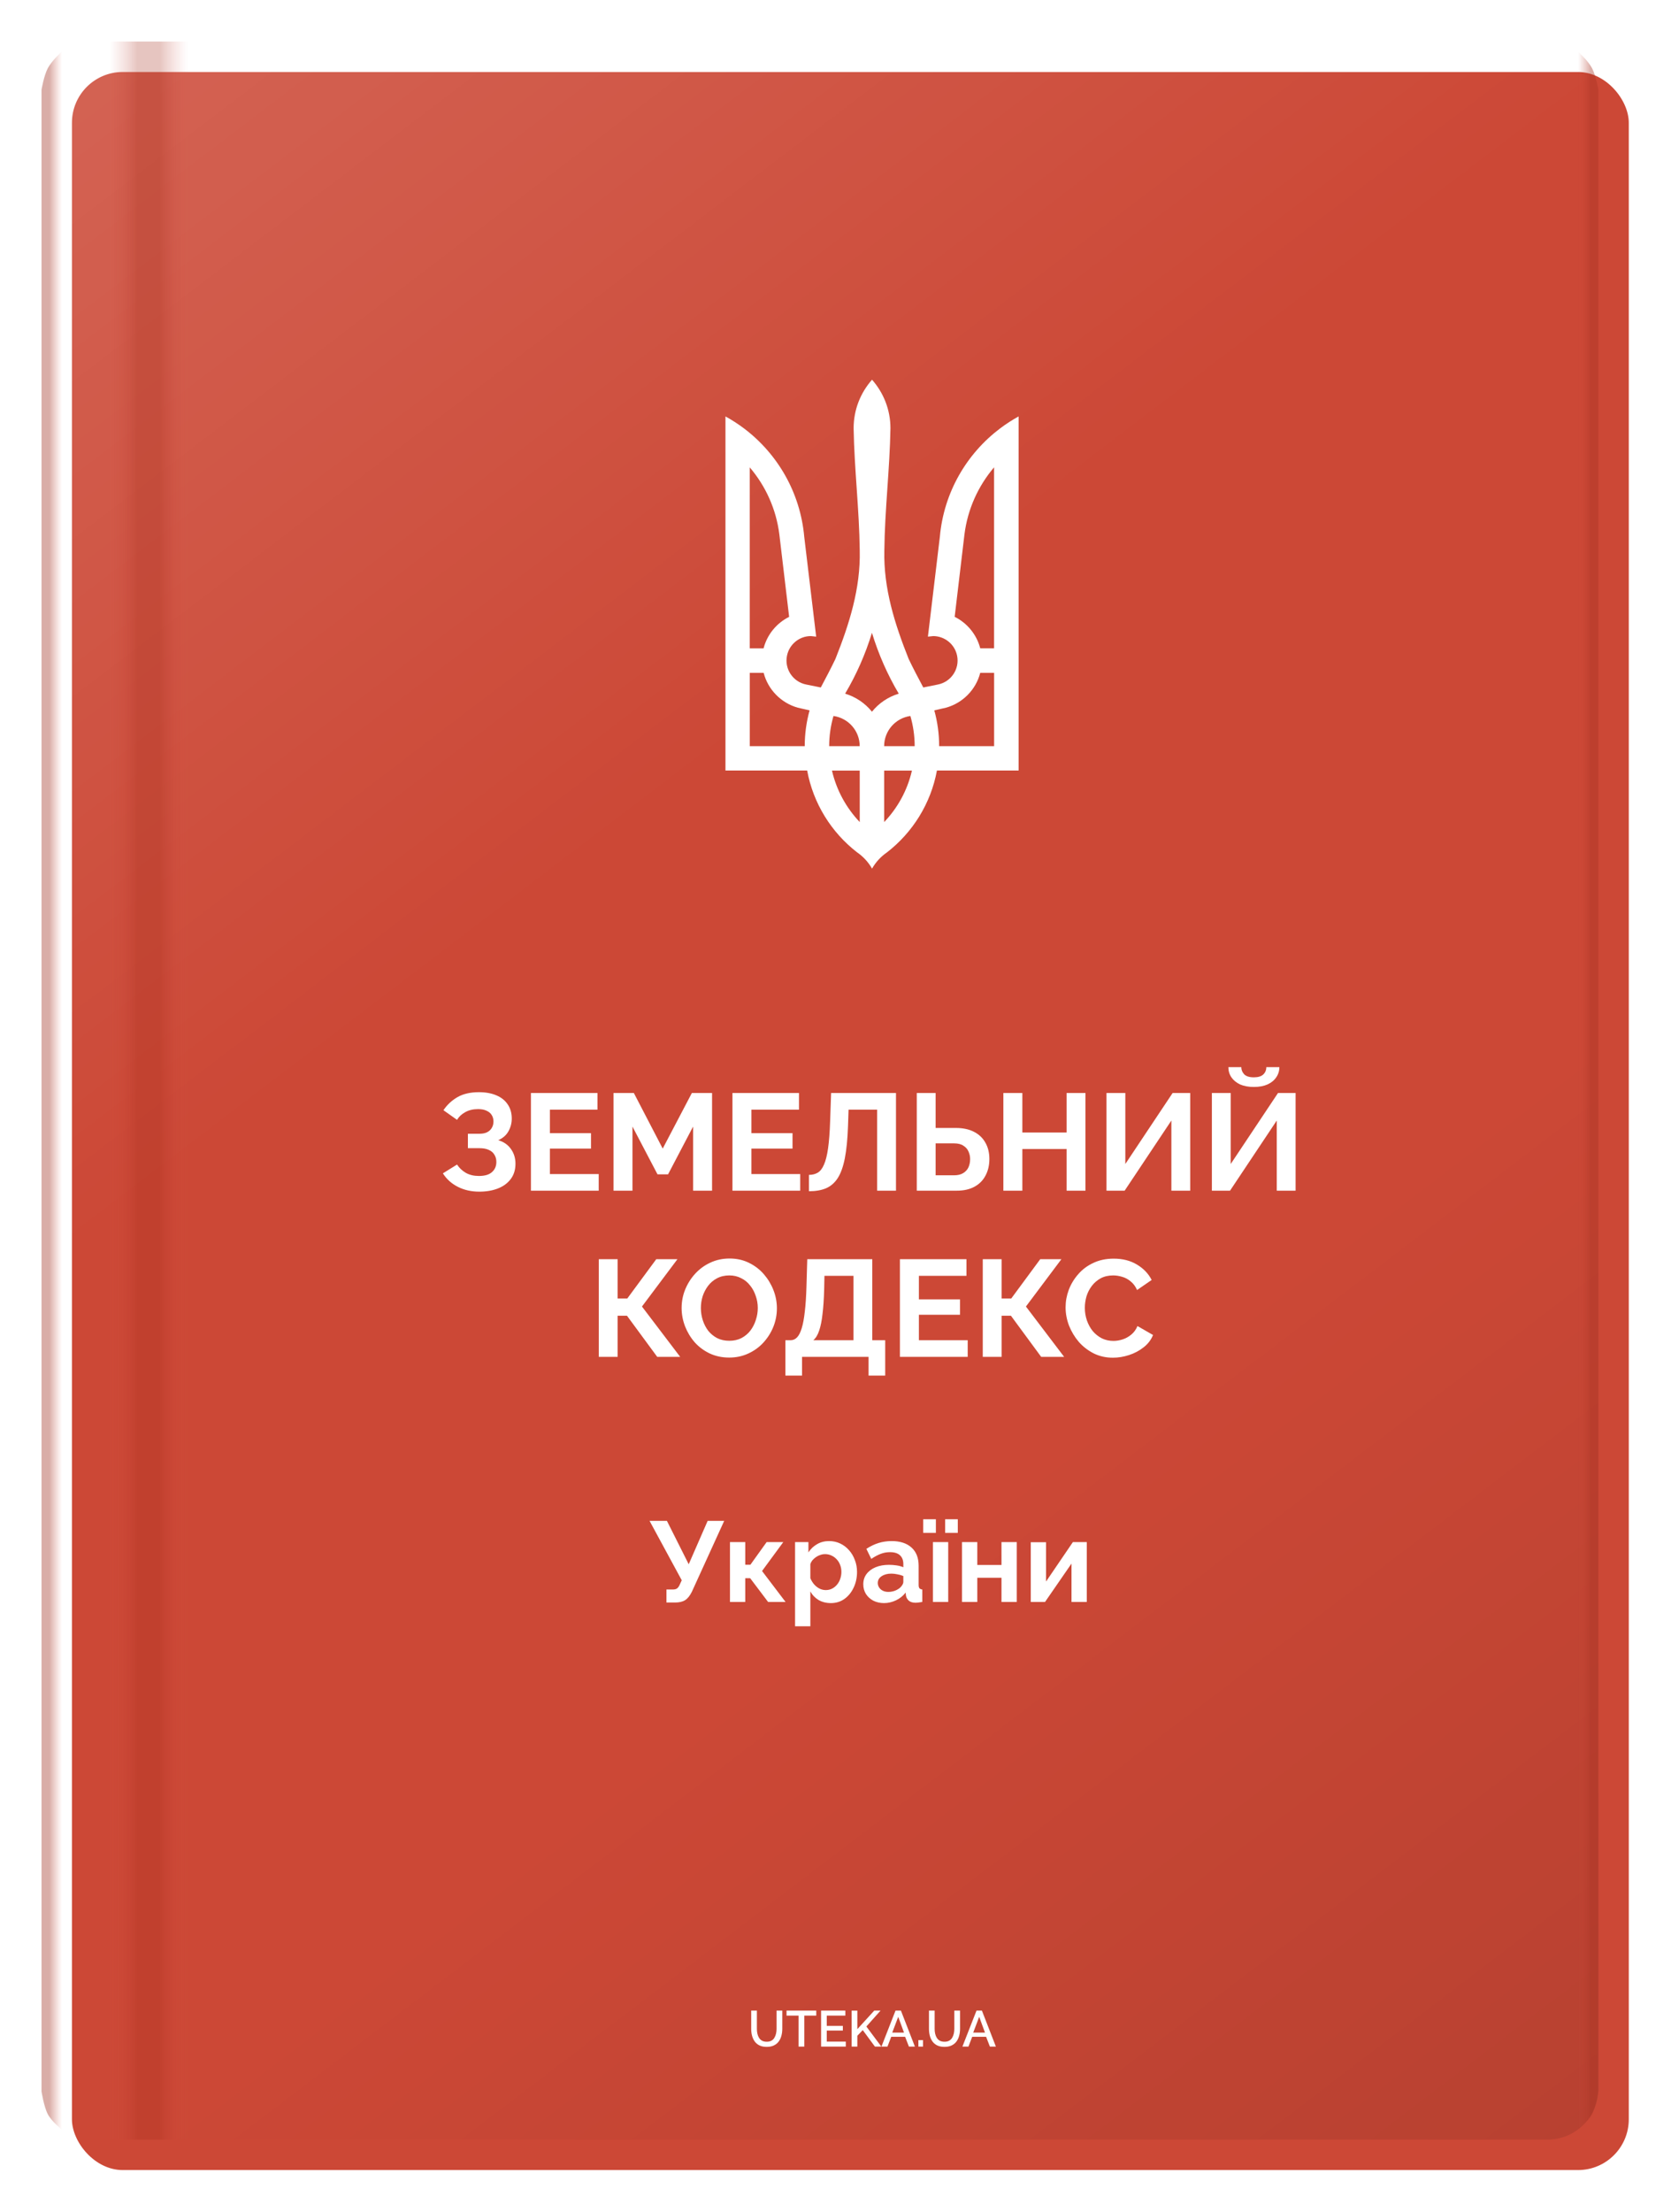 <svg width="161" height="213" viewBox="0 0 161 213" fill="none" xmlns="http://www.w3.org/2000/svg">
<g filter="url(#filter0_dd_925_177689)">
<rect x="4" y="4" width="150" height="202" rx="4.887" fill="#CC4836"/>
</g>
<rect x="4" y="4" width="150" height="202" rx="4.887" fill="url(#paint0_linear_925_177689)" fill-opacity="0.5"/>
<g opacity="0.4" filter="url(#filter1_f_925_177689)">
<path d="M4 8.64C4 8.64 4.228 7.28 4.607 6.564C4.986 5.849 5.942 4.977 5.942 4.977V205.023C5.942 205.023 4.986 204.272 4.607 203.557C4.228 202.842 4 201.359 4 201.359V8.64Z" fill="url(#paint1_linear_925_177689)"/>
</g>
<g opacity="0.4" filter="url(#filter2_f_925_177689)">
<path d="M154 8.64C154 8.64 153.772 7.28 153.393 6.564C153.014 5.849 152.058 4.977 152.058 4.977V205.023C152.058 205.023 153.014 204.272 153.393 203.557C153.772 202.842 154 201.359 154 201.359V8.64Z" fill="url(#paint2_linear_925_177689)"/>
</g>
<g opacity="0.55" filter="url(#filter3_f_925_177689)">
<rect x="10.547" y="4" width="7.524" height="202" fill="url(#paint3_linear_925_177689)"/>
</g>
<g clip-path="url(#clip0_925_177689)">
<path d="M84.012 36.568C82.915 37.813 82.246 39.442 82.246 41.231C82.311 45.158 82.792 49.08 82.835 52.999C82.922 56.658 81.825 60.094 80.491 63.448C80.046 64.374 79.566 65.281 79.084 66.189L77.672 65.904C76.398 65.65 75.569 64.411 75.825 63.136C76.047 62.022 77.028 61.242 78.123 61.242L78.638 61.297L77.489 51.695C77.113 47.423 74.908 43.669 71.664 41.233C71.106 40.814 70.514 40.431 69.898 40.093V74.184H77.769C78.357 77.373 80.115 80.162 82.587 82.069C83.174 82.473 83.667 83.008 84.021 83.631C84.374 83.008 84.867 82.473 85.456 82.069C87.927 80.157 89.685 77.374 90.273 74.184H98.144V40.093C97.528 40.431 96.936 40.814 96.378 41.233C93.13 43.673 90.93 47.423 90.553 51.695L89.404 61.297L89.919 61.242C91.013 61.247 91.995 62.021 92.217 63.136C92.471 64.411 91.643 65.649 90.37 65.904L88.958 66.189C88.476 65.282 87.995 64.376 87.551 63.448C86.216 60.097 85.119 56.661 85.206 52.999C85.248 49.068 85.73 45.149 85.794 41.231C85.794 39.442 85.126 37.818 84.029 36.568H84.012ZM72.244 45.006C73.766 46.793 74.789 49.019 75.092 51.47L76.033 59.39C74.827 59.99 73.915 61.091 73.569 62.425H72.236V45.008L72.244 45.006ZM95.779 45.006V62.422H94.446C94.102 61.09 93.188 59.989 91.982 59.387L92.923 51.468C93.228 49.019 94.251 46.791 95.771 45.002L95.779 45.006ZM84.012 60.928C84.644 62.995 85.513 64.964 86.595 66.786C85.566 67.098 84.672 67.705 84.012 68.523C83.351 67.705 82.457 67.099 81.428 66.784C82.51 64.959 83.38 62.995 84.012 60.928ZM72.244 64.781H73.577C73.997 66.406 75.266 67.688 76.872 68.137L78.003 68.394C77.701 69.491 77.535 70.642 77.535 71.842H72.239V64.782L72.244 64.781ZM94.45 64.781H95.783V71.841H90.487C90.487 70.648 90.322 69.491 90.019 68.393L91.15 68.135C92.762 67.687 94.029 66.403 94.445 64.779L94.45 64.781ZM80.305 68.934C81.732 69.136 82.832 70.358 82.832 71.84H79.891C79.891 70.832 80.04 69.858 80.305 68.934ZM87.715 68.934C87.98 69.858 88.129 70.829 88.129 71.84H85.187C85.187 70.356 86.287 69.136 87.715 68.934ZM80.16 74.195H82.835V79.149C81.54 77.79 80.599 76.089 80.16 74.195ZM85.188 74.195H87.863C87.43 76.089 86.486 77.792 85.188 79.149V74.195Z" fill="white"/>
</g>
<g filter="url(#filter4_dd_925_177689)">
<path d="M46.182 114.732C45.413 114.732 44.725 114.578 44.115 114.269C43.506 113.959 43.025 113.527 42.672 112.97L44.036 112.123C44.257 112.458 44.544 112.728 44.897 112.931C45.25 113.125 45.665 113.222 46.142 113.222C46.707 113.222 47.127 113.098 47.4 112.851C47.683 112.604 47.824 112.277 47.824 111.871C47.824 111.606 47.762 111.377 47.639 111.182C47.524 110.979 47.347 110.825 47.109 110.719C46.87 110.604 46.57 110.547 46.208 110.547H45.082V109.156H46.221C46.504 109.156 46.742 109.107 46.937 109.01C47.14 108.904 47.29 108.763 47.387 108.586C47.493 108.41 47.546 108.206 47.546 107.977C47.546 107.738 47.489 107.531 47.374 107.354C47.268 107.178 47.105 107.041 46.884 106.944C46.672 106.838 46.398 106.785 46.062 106.785C45.586 106.785 45.175 106.882 44.831 107.076C44.486 107.262 44.221 107.509 44.036 107.818L42.725 106.891C43.078 106.37 43.528 105.95 44.076 105.632C44.632 105.314 45.321 105.156 46.142 105.156C46.795 105.156 47.356 105.257 47.824 105.46C48.292 105.654 48.654 105.941 48.91 106.321C49.175 106.701 49.308 107.16 49.308 107.699C49.308 108.131 49.202 108.538 48.99 108.917C48.787 109.288 48.46 109.575 48.01 109.778C48.539 109.937 48.946 110.22 49.228 110.626C49.52 111.032 49.665 111.505 49.665 112.043C49.665 112.626 49.511 113.121 49.202 113.527C48.901 113.924 48.491 114.224 47.97 114.427C47.449 114.631 46.853 114.732 46.182 114.732ZM57.685 113.037V114.639H51.155V105.235H57.566V106.838H52.983V109.103H56.943V110.586H52.983V113.037H57.685ZM66.779 114.639V108.467L64.369 113.063H63.349L60.938 108.467V114.639H59.11V105.235H61.071L63.852 110.586L66.66 105.235H68.607V114.639H66.779ZM77.101 113.037V114.639H70.571V105.235H76.982V106.838H72.399V109.103H76.359V110.586H72.399V113.037H77.101ZM84.513 114.639V106.838H81.758L81.705 108.427C81.661 109.672 81.559 110.701 81.4 111.513C81.241 112.326 81.012 112.966 80.711 113.434C80.411 113.893 80.031 114.22 79.572 114.414C79.122 114.6 78.579 114.692 77.943 114.692V113.116C78.27 113.116 78.552 113.046 78.791 112.904C79.029 112.763 79.228 112.507 79.387 112.136C79.555 111.765 79.687 111.24 79.784 110.56C79.881 109.88 79.948 109.001 79.983 107.924L80.076 105.235H86.328V114.639H84.513ZM88.331 114.639V105.235H90.146V108.599H92.08C92.777 108.599 93.365 108.723 93.841 108.97C94.327 109.218 94.694 109.566 94.941 110.017C95.197 110.458 95.325 110.984 95.325 111.593C95.325 112.193 95.201 112.723 94.954 113.182C94.716 113.642 94.362 113.999 93.894 114.255C93.427 114.511 92.857 114.639 92.186 114.639H88.331ZM90.146 113.156H91.934C92.287 113.156 92.579 113.085 92.808 112.944C93.038 112.803 93.206 112.617 93.312 112.388C93.418 112.149 93.471 111.884 93.471 111.593C93.471 111.337 93.418 111.094 93.312 110.864C93.215 110.635 93.051 110.449 92.822 110.308C92.601 110.158 92.301 110.083 91.921 110.083H90.146V113.156ZM104.582 105.235V114.639H102.767V110.626H98.502V114.639H96.674V105.235H98.502V109.037H102.767V105.235H104.582ZM106.61 114.639V105.235H108.424V112.07L112.981 105.235H114.676V114.639H112.862V107.884L108.358 114.639H106.61ZM116.764 114.639V105.235H118.578V112.07L123.135 105.235H124.83V114.639H123.016V107.884L118.512 114.639H116.764ZM120.804 104.652C120.3 104.652 119.863 104.573 119.492 104.414C119.13 104.246 118.848 104.016 118.645 103.725C118.45 103.434 118.353 103.107 118.353 102.745H119.598C119.598 103.001 119.691 103.231 119.876 103.434C120.071 103.628 120.38 103.725 120.804 103.725C121.219 103.725 121.523 103.632 121.718 103.447C121.912 103.261 122.009 103.027 122.009 102.745H123.267C123.267 103.107 123.166 103.434 122.963 103.725C122.768 104.016 122.486 104.246 122.115 104.414C121.753 104.573 121.316 104.652 120.804 104.652ZM57.694 130.639V121.235H59.509V125.023H60.436L63.231 121.235H65.271L61.853 125.792L65.536 130.639H63.324L60.41 126.679H59.509V130.639H57.694ZM70.257 130.706C69.569 130.706 68.942 130.573 68.376 130.308C67.82 130.043 67.339 129.686 66.933 129.235C66.535 128.776 66.226 128.264 66.005 127.699C65.785 127.125 65.674 126.538 65.674 125.937C65.674 125.31 65.789 124.714 66.019 124.149C66.257 123.575 66.579 123.067 66.986 122.626C67.401 122.175 67.886 121.822 68.443 121.566C69.008 121.301 69.626 121.169 70.297 121.169C70.977 121.169 71.595 121.306 72.151 121.579C72.717 121.853 73.198 122.22 73.595 122.679C73.993 123.138 74.302 123.65 74.522 124.215C74.743 124.78 74.854 125.363 74.854 125.964C74.854 126.582 74.739 127.178 74.509 127.752C74.28 128.317 73.957 128.825 73.542 129.275C73.136 129.717 72.65 130.065 72.085 130.322C71.529 130.578 70.92 130.706 70.257 130.706ZM67.529 125.937C67.529 126.343 67.591 126.736 67.714 127.116C67.838 127.496 68.014 127.836 68.244 128.136C68.482 128.427 68.769 128.661 69.105 128.838C69.449 129.006 69.838 129.09 70.271 129.09C70.712 129.09 71.105 129.001 71.449 128.825C71.794 128.639 72.081 128.396 72.31 128.096C72.54 127.787 72.712 127.447 72.827 127.076C72.951 126.697 73.012 126.317 73.012 125.937C73.012 125.531 72.946 125.142 72.814 124.772C72.69 124.392 72.509 124.056 72.271 123.765C72.041 123.465 71.754 123.231 71.41 123.063C71.074 122.886 70.694 122.798 70.271 122.798C69.82 122.798 69.423 122.891 69.079 123.076C68.743 123.253 68.46 123.491 68.231 123.791C68.001 124.092 67.825 124.427 67.701 124.798C67.586 125.169 67.529 125.549 67.529 125.937ZM75.673 132.441V129.037H76.176C76.415 129.037 76.622 128.944 76.799 128.759C76.975 128.573 77.126 128.277 77.249 127.871C77.373 127.465 77.47 126.939 77.54 126.295C77.62 125.641 77.673 124.851 77.7 123.924L77.779 121.235H84.044V129.037H85.289V132.441H83.686V130.639H77.276V132.441H75.673ZM78.362 129.037H82.23V122.838H79.435L79.408 124.162C79.382 125.081 79.329 125.862 79.249 126.507C79.179 127.151 79.073 127.681 78.931 128.096C78.799 128.511 78.609 128.825 78.362 129.037ZM93.237 129.037V130.639H86.707V121.235H93.118V122.838H88.535V125.103H92.496V126.586H88.535V129.037H93.237ZM94.689 130.639V121.235H96.504V125.023H97.431L100.226 121.235H102.265L98.848 125.792L102.53 130.639H100.318L97.404 126.679H96.504V130.639H94.689ZM102.669 125.871C102.669 125.297 102.77 124.736 102.974 124.189C103.186 123.632 103.49 123.129 103.888 122.679C104.285 122.22 104.771 121.858 105.345 121.593C105.919 121.319 106.572 121.182 107.305 121.182C108.17 121.182 108.916 121.372 109.543 121.752C110.179 122.131 110.652 122.626 110.961 123.235L109.557 124.202C109.398 123.849 109.19 123.571 108.934 123.368C108.678 123.156 108.404 123.01 108.113 122.93C107.821 122.842 107.534 122.798 107.252 122.798C106.793 122.798 106.391 122.891 106.047 123.076C105.711 123.262 105.428 123.504 105.199 123.805C104.969 124.105 104.797 124.44 104.682 124.811C104.576 125.182 104.523 125.553 104.523 125.924C104.523 126.339 104.59 126.741 104.722 127.129C104.854 127.509 105.04 127.849 105.278 128.149C105.526 128.441 105.817 128.675 106.153 128.851C106.497 129.019 106.872 129.103 107.278 129.103C107.57 129.103 107.866 129.054 108.166 128.957C108.466 128.86 108.744 128.706 109 128.494C109.256 128.282 109.455 128.008 109.596 127.672L111.093 128.533C110.908 129.001 110.603 129.399 110.179 129.725C109.764 130.052 109.296 130.299 108.775 130.467C108.254 130.635 107.738 130.719 107.225 130.719C106.554 130.719 105.941 130.582 105.384 130.308C104.828 130.026 104.347 129.655 103.941 129.196C103.543 128.728 103.23 128.207 103 127.633C102.779 127.05 102.669 126.463 102.669 125.871Z" fill="white"/>
</g>
<g filter="url(#filter5_dd_925_177689)">
<path d="M64.213 154.291V153.037H64.828C65.019 153.037 65.162 152.997 65.257 152.916C65.353 152.836 65.437 152.708 65.51 152.532L65.686 152.147L62.585 146.429H64.257L66.357 150.607L68.182 146.429H69.776L66.665 153.246C66.474 153.635 66.258 153.906 66.016 154.06C65.774 154.214 65.451 154.291 65.048 154.291H64.213ZM70.333 154.236V148.474H71.807V150.651H72.302L73.863 148.474H75.468L73.423 151.256L75.688 154.236H74.006L72.279 151.949H71.807V154.236H70.333ZM80.056 154.346C79.609 154.346 79.213 154.247 78.869 154.049C78.532 153.844 78.268 153.569 78.077 153.224V156.578H76.604V148.474H77.891V149.464C78.11 149.127 78.389 148.863 78.726 148.672C79.063 148.474 79.448 148.375 79.881 148.375C80.269 148.375 80.625 148.452 80.947 148.606C81.277 148.76 81.563 148.976 81.805 149.255C82.047 149.526 82.234 149.841 82.365 150.201C82.505 150.552 82.574 150.934 82.574 151.344C82.574 151.901 82.464 152.407 82.245 152.861C82.032 153.316 81.735 153.679 81.354 153.95C80.98 154.214 80.548 154.346 80.056 154.346ZM79.562 153.092C79.789 153.092 79.994 153.045 80.177 152.949C80.361 152.854 80.518 152.726 80.65 152.565C80.79 152.396 80.892 152.209 80.958 152.004C81.031 151.791 81.068 151.571 81.068 151.344C81.068 151.102 81.028 150.879 80.947 150.673C80.874 150.468 80.764 150.289 80.617 150.135C80.471 149.973 80.298 149.849 80.1 149.761C79.91 149.673 79.701 149.629 79.474 149.629C79.335 149.629 79.192 149.655 79.045 149.706C78.906 149.75 78.77 149.816 78.638 149.904C78.506 149.992 78.389 150.094 78.286 150.212C78.191 150.329 78.121 150.457 78.077 150.596V151.949C78.165 152.161 78.283 152.356 78.429 152.532C78.583 152.708 78.759 152.847 78.957 152.949C79.155 153.045 79.356 153.092 79.562 153.092ZM83.177 152.532C83.177 152.158 83.279 151.832 83.485 151.553C83.697 151.267 83.99 151.047 84.364 150.893C84.738 150.739 85.167 150.662 85.651 150.662C85.893 150.662 86.138 150.681 86.387 150.717C86.637 150.754 86.853 150.813 87.036 150.893V150.585C87.036 150.219 86.926 149.937 86.706 149.739C86.494 149.541 86.175 149.442 85.75 149.442C85.434 149.442 85.134 149.497 84.848 149.607C84.562 149.717 84.262 149.878 83.947 150.091L83.474 149.123C83.855 148.874 84.243 148.687 84.639 148.562C85.042 148.438 85.464 148.375 85.904 148.375C86.725 148.375 87.362 148.581 87.817 148.991C88.279 149.402 88.51 149.988 88.51 150.75V152.587C88.51 152.74 88.535 152.85 88.586 152.916C88.645 152.982 88.737 153.023 88.861 153.037V154.236C88.729 154.258 88.608 154.276 88.499 154.291C88.396 154.305 88.308 154.313 88.235 154.313C87.941 154.313 87.718 154.247 87.564 154.115C87.417 153.983 87.326 153.822 87.289 153.631L87.256 153.334C87.007 153.657 86.695 153.906 86.321 154.082C85.948 154.258 85.566 154.346 85.178 154.346C84.797 154.346 84.452 154.269 84.144 154.115C83.844 153.954 83.606 153.737 83.43 153.466C83.261 153.188 83.177 152.876 83.177 152.532ZM86.761 152.828C86.842 152.74 86.908 152.653 86.959 152.565C87.01 152.477 87.036 152.396 87.036 152.323V151.74C86.86 151.667 86.67 151.612 86.464 151.575C86.259 151.531 86.065 151.509 85.882 151.509C85.5 151.509 85.185 151.593 84.936 151.762C84.694 151.923 84.573 152.139 84.573 152.411C84.573 152.557 84.614 152.697 84.694 152.828C84.775 152.96 84.892 153.067 85.046 153.147C85.2 153.228 85.383 153.268 85.596 153.268C85.816 153.268 86.032 153.228 86.245 153.147C86.457 153.059 86.629 152.953 86.761 152.828ZM89.886 154.236V148.474H91.36V154.236H89.886ZM88.952 147.584V146.275H90.172V147.584H88.952ZM91.063 147.584V146.275H92.283V147.584H91.063ZM92.689 154.236V148.474H94.162V150.673H96.493V148.474H97.966V154.236H96.493V151.905H94.162V154.236H92.689ZM99.314 154.236V148.485H100.787V152.268L103.371 148.474H104.712V154.236H103.239V150.541L100.688 154.236H99.314Z" fill="white"/>
</g>
<g filter="url(#filter6_dd_925_177689)">
<path d="M73.873 197.072C73.596 197.072 73.361 197.025 73.169 196.93C72.98 196.836 72.827 196.707 72.71 196.544C72.596 196.381 72.511 196.196 72.456 195.987C72.403 195.779 72.377 195.562 72.377 195.337V193.578H72.925V195.337C72.925 195.497 72.941 195.652 72.974 195.801C73.006 195.948 73.058 196.08 73.13 196.197C73.201 196.315 73.298 196.407 73.418 196.476C73.542 196.544 73.694 196.578 73.873 196.578C74.055 196.578 74.207 196.544 74.327 196.476C74.451 196.404 74.547 196.31 74.615 196.192C74.687 196.072 74.739 195.938 74.772 195.792C74.804 195.645 74.821 195.494 74.821 195.337V193.578H75.373V195.337C75.373 195.575 75.344 195.8 75.285 196.012C75.23 196.22 75.142 196.404 75.021 196.564C74.904 196.72 74.751 196.844 74.562 196.935C74.373 197.026 74.143 197.072 73.873 197.072ZM78.647 194.062H77.493V197.048H76.941V194.062H75.783V193.578H78.647V194.062ZM81.492 196.564V197.048H79.112V193.578H81.448V194.062H79.659V195.049H81.208V195.503H79.659V196.564H81.492ZM82.056 197.048V193.583H82.604V195.367L84.236 193.578H84.842L83.474 195.112L84.92 197.048H84.299L83.127 195.459L82.604 196.002V197.048H82.056ZM86.284 193.578H86.802L88.151 197.048H87.574L87.208 196.104H85.869L85.507 197.048H84.926L86.284 193.578ZM87.1 195.699L86.543 194.179L85.967 195.699H87.1ZM88.487 197.048V196.422H88.932V197.048H88.487ZM91 197.072C90.723 197.072 90.489 197.025 90.296 196.93C90.107 196.836 89.954 196.707 89.837 196.544C89.723 196.381 89.638 196.196 89.583 195.987C89.531 195.779 89.505 195.562 89.505 195.337V193.578H90.052V195.337C90.052 195.497 90.068 195.652 90.101 195.801C90.133 195.948 90.186 196.08 90.257 196.197C90.329 196.315 90.425 196.407 90.546 196.476C90.669 196.544 90.821 196.578 91 196.578C91.183 196.578 91.334 196.544 91.454 196.476C91.578 196.404 91.674 196.31 91.743 196.192C91.814 196.072 91.867 195.938 91.899 195.792C91.932 195.645 91.948 195.494 91.948 195.337V193.578H92.5V195.337C92.5 195.575 92.471 195.8 92.412 196.012C92.357 196.22 92.269 196.404 92.148 196.564C92.031 196.72 91.878 196.844 91.689 196.935C91.5 197.026 91.27 197.072 91 197.072ZM94.087 193.578H94.605L95.954 197.048H95.377L95.01 196.104H93.671L93.31 197.048H92.728L94.087 193.578ZM94.903 195.699L94.346 194.179L93.769 195.699H94.903Z" fill="white"/>
</g>
<defs>
<filter id="filter0_dd_925_177689" x="0.579" y="0.579" width="159.773" height="211.773" filterUnits="userSpaceOnUse" color-interpolation-filters="sRGB">
<feFlood flood-opacity="0" result="BackgroundImageFix"/>
<feColorMatrix in="SourceAlpha" type="matrix" values="0 0 0 0 0 0 0 0 0 0 0 0 0 0 0 0 0 0 127 0" result="hardAlpha"/>
<feMorphology radius="1.222" operator="dilate" in="SourceAlpha" result="effect1_dropShadow_925_177689"/>
<feOffset dx="1.466" dy="1.466"/>
<feGaussianBlur stdDeviation="1.833"/>
<feColorMatrix type="matrix" values="0 0 0 0 0 0 0 0 0 0 0 0 0 0 0 0 0 0 0.1 0"/>
<feBlend mode="normal" in2="BackgroundImageFix" result="effect1_dropShadow_925_177689"/>
<feColorMatrix in="SourceAlpha" type="matrix" values="0 0 0 0 0 0 0 0 0 0 0 0 0 0 0 0 0 0 127 0" result="hardAlpha"/>
<feOffset dx="1.466" dy="1.466"/>
<feGaussianBlur stdDeviation="1.222"/>
<feColorMatrix type="matrix" values="0 0 0 0 0 0 0 0 0 0 0 0 0 0 0 0 0 0 0.2 0"/>
<feBlend mode="normal" in2="effect1_dropShadow_925_177689" result="effect2_dropShadow_925_177689"/>
<feBlend mode="normal" in="SourceGraphic" in2="effect2_dropShadow_925_177689" result="shape"/>
</filter>
<filter id="filter1_f_925_177689" x="3.878" y="4.854" width="2.19" height="200.29" filterUnits="userSpaceOnUse" color-interpolation-filters="sRGB">
<feFlood flood-opacity="0" result="BackgroundImageFix"/>
<feBlend mode="normal" in="SourceGraphic" in2="BackgroundImageFix" result="shape"/>
<feGaussianBlur stdDeviation="0.061" result="effect1_foregroundBlur_925_177689"/>
</filter>
<filter id="filter2_f_925_177689" x="151.933" y="4.854" width="2.19" height="200.29" filterUnits="userSpaceOnUse" color-interpolation-filters="sRGB">
<feFlood flood-opacity="0" result="BackgroundImageFix"/>
<feBlend mode="normal" in="SourceGraphic" in2="BackgroundImageFix" result="shape"/>
<feGaussianBlur stdDeviation="0.061" result="effect1_foregroundBlur_925_177689"/>
</filter>
<filter id="filter3_f_925_177689" x="10.522" y="3.976" width="7.572" height="202.049" filterUnits="userSpaceOnUse" color-interpolation-filters="sRGB">
<feFlood flood-opacity="0" result="BackgroundImageFix"/>
<feBlend mode="normal" in="SourceGraphic" in2="BackgroundImageFix" result="shape"/>
<feGaussianBlur stdDeviation="0.012" result="effect1_foregroundBlur_925_177689"/>
</filter>
<filter id="filter4_dd_925_177689" x="42.428" y="102.501" width="82.645" height="30.185" filterUnits="userSpaceOnUse" color-interpolation-filters="sRGB">
<feFlood flood-opacity="0" result="BackgroundImageFix"/>
<feColorMatrix in="SourceAlpha" type="matrix" values="0 0 0 0 0 0 0 0 0 0 0 0 0 0 0 0 0 0 127 0" result="hardAlpha"/>
<feOffset dx="-0.244" dy="-0.244"/>
<feColorMatrix type="matrix" values="0 0 0 0 0 0 0 0 0 0 0 0 0 0 0 0 0 0 0.2 0"/>
<feBlend mode="normal" in2="BackgroundImageFix" result="effect1_dropShadow_925_177689"/>
<feColorMatrix in="SourceAlpha" type="matrix" values="0 0 0 0 0 0 0 0 0 0 0 0 0 0 0 0 0 0 127 0" result="hardAlpha"/>
<feOffset dx="0.244" dy="0.244"/>
<feColorMatrix type="matrix" values="0 0 0 0 1 0 0 0 0 1 0 0 0 0 1 0 0 0 0.2 0"/>
<feBlend mode="normal" in2="effect1_dropShadow_925_177689" result="effect2_dropShadow_925_177689"/>
<feBlend mode="normal" in="SourceGraphic" in2="effect2_dropShadow_925_177689" result="shape"/>
</filter>
<filter id="filter5_dd_925_177689" x="62.342" y="146.031" width="42.614" height="10.791" filterUnits="userSpaceOnUse" color-interpolation-filters="sRGB">
<feFlood flood-opacity="0" result="BackgroundImageFix"/>
<feColorMatrix in="SourceAlpha" type="matrix" values="0 0 0 0 0 0 0 0 0 0 0 0 0 0 0 0 0 0 127 0" result="hardAlpha"/>
<feOffset dx="-0.244" dy="-0.244"/>
<feColorMatrix type="matrix" values="0 0 0 0 0 0 0 0 0 0 0 0 0 0 0 0 0 0 0.2 0"/>
<feBlend mode="normal" in2="BackgroundImageFix" result="effect1_dropShadow_925_177689"/>
<feColorMatrix in="SourceAlpha" type="matrix" values="0 0 0 0 0 0 0 0 0 0 0 0 0 0 0 0 0 0 127 0" result="hardAlpha"/>
<feOffset dx="0.244" dy="0.244"/>
<feColorMatrix type="matrix" values="0 0 0 0 1 0 0 0 0 1 0 0 0 0 1 0 0 0 0.2 0"/>
<feBlend mode="normal" in2="effect1_dropShadow_925_177689" result="effect2_dropShadow_925_177689"/>
<feBlend mode="normal" in="SourceGraphic" in2="effect2_dropShadow_925_177689" result="shape"/>
</filter>
<filter id="filter6_dd_925_177689" x="72.131" y="193.334" width="24.067" height="3.983" filterUnits="userSpaceOnUse" color-interpolation-filters="sRGB">
<feFlood flood-opacity="0" result="BackgroundImageFix"/>
<feColorMatrix in="SourceAlpha" type="matrix" values="0 0 0 0 0 0 0 0 0 0 0 0 0 0 0 0 0 0 127 0" result="hardAlpha"/>
<feOffset dx="-0.244" dy="-0.244"/>
<feColorMatrix type="matrix" values="0 0 0 0 0 0 0 0 0 0 0 0 0 0 0 0 0 0 0.1 0"/>
<feBlend mode="normal" in2="BackgroundImageFix" result="effect1_dropShadow_925_177689"/>
<feColorMatrix in="SourceAlpha" type="matrix" values="0 0 0 0 0 0 0 0 0 0 0 0 0 0 0 0 0 0 127 0" result="hardAlpha"/>
<feOffset dx="0.244" dy="0.244"/>
<feColorMatrix type="matrix" values="0 0 0 0 1 0 0 0 0 1 0 0 0 0 1 0 0 0 0.1 0"/>
<feBlend mode="normal" in2="effect1_dropShadow_925_177689" result="effect2_dropShadow_925_177689"/>
<feBlend mode="normal" in="SourceGraphic" in2="effect2_dropShadow_925_177689" result="shape"/>
</filter>
<linearGradient id="paint0_linear_925_177689" x1="154" y1="206" x2="2.694" y2="7.354" gradientUnits="userSpaceOnUse">
<stop stop-opacity="0.2"/>
<stop offset="0.339" stop-opacity="0"/>
<stop offset="0.63" stop-color="white" stop-opacity="0"/>
<stop offset="1" stop-color="white" stop-opacity="0.3"/>
</linearGradient>
<linearGradient id="paint1_linear_925_177689" x1="5.942" y1="94.643" x2="4" y2="94.643" gradientUnits="userSpaceOnUse">
<stop stop-color="#CC4836" stop-opacity="0.03"/>
<stop offset="0.615" stop-color="#A03324"/>
</linearGradient>
<linearGradient id="paint2_linear_925_177689" x1="152.058" y1="94.643" x2="154" y2="94.643" gradientUnits="userSpaceOnUse">
<stop stop-color="#CC4836" stop-opacity="0"/>
<stop offset="0.615" stop-color="#A73323"/>
</linearGradient>
<linearGradient id="paint3_linear_925_177689" x1="18.071" y1="94.145" x2="10.547" y2="94.145" gradientUnits="userSpaceOnUse">
<stop offset="0.02" stop-color="#D75A4A" stop-opacity="0.03"/>
<stop offset="0.354" stop-color="#A42919" stop-opacity="0.5"/>
<stop offset="0.641" stop-color="#A42919" stop-opacity="0.5"/>
<stop offset="1" stop-color="#D75A4A" stop-opacity="0"/>
</linearGradient>
<clipPath id="clip0_925_177689">
<rect width="28.478" height="47.306" fill="white" transform="translate(69.773 36.451)"/>
</clipPath>
</defs>
</svg>
